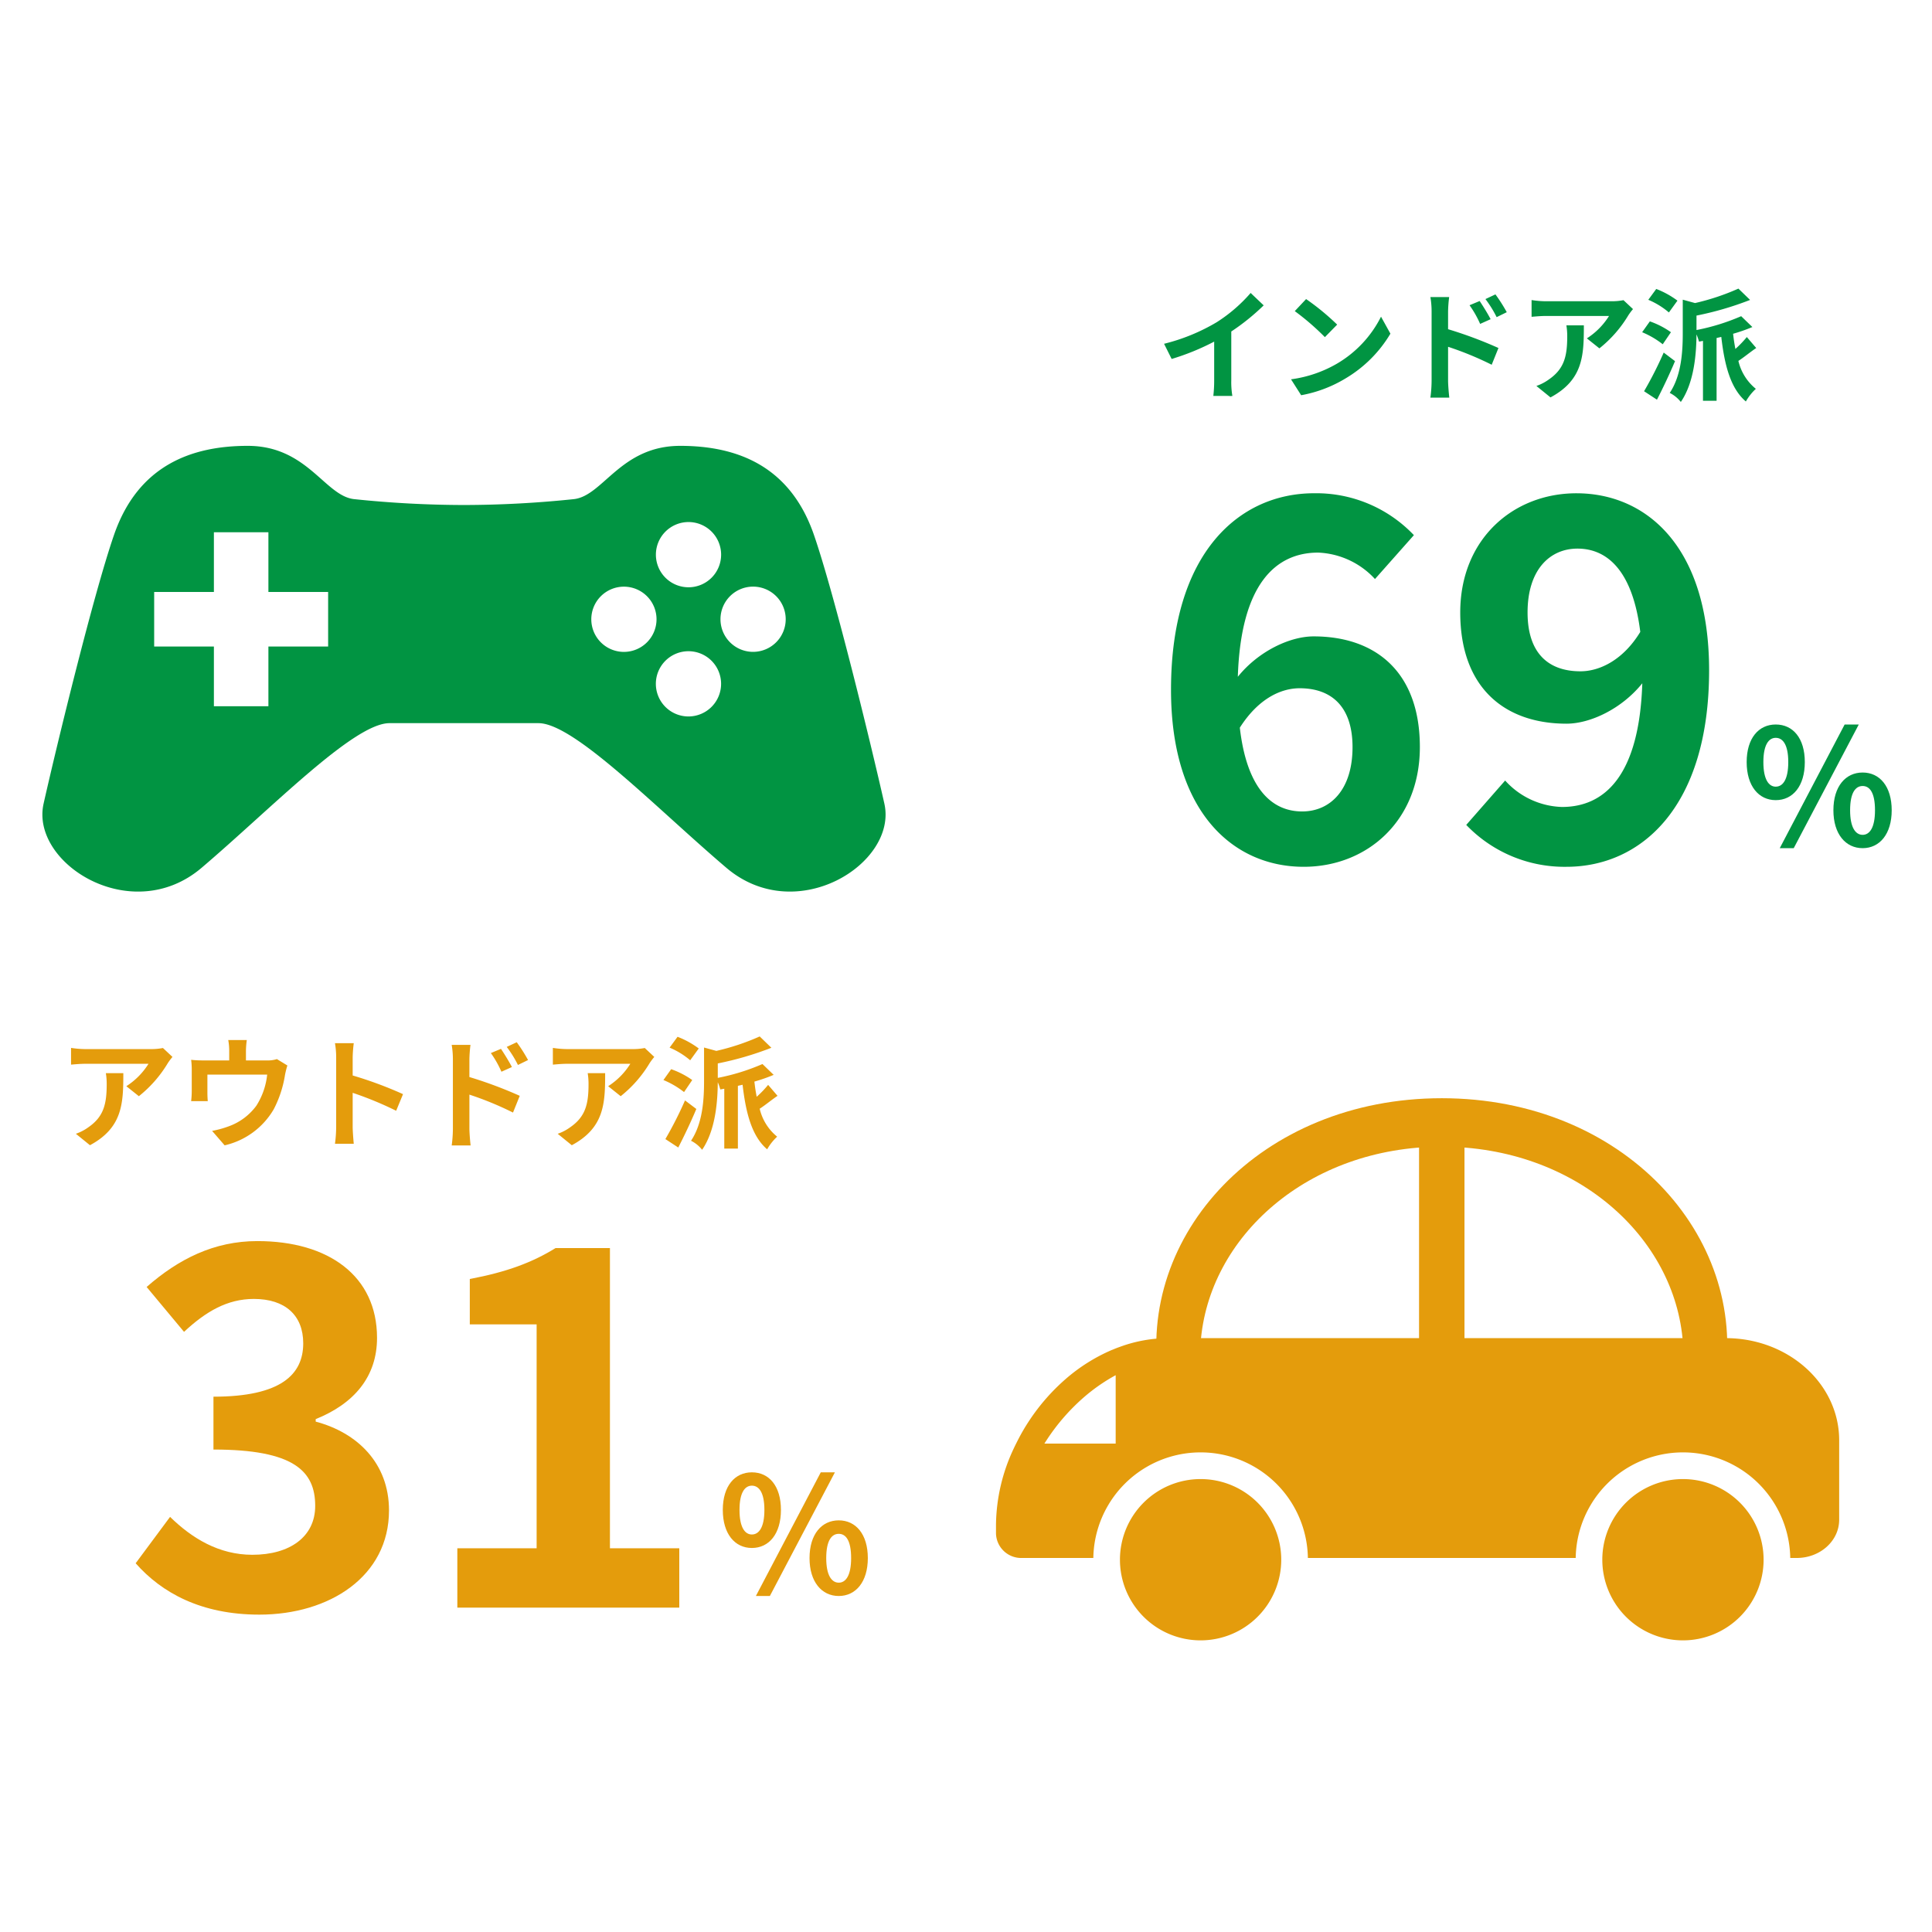 <svg xmlns="http://www.w3.org/2000/svg" width="430" height="430"><defs><clipPath id="a"><path data-name="長方形 3076" transform="translate(-4450 18514)" fill="#fff" opacity=".358" d="M0 0h430v430H0z"/></clipPath><clipPath id="b"><path data-name="長方形 2577" fill="none" d="M0 0h187.667v120.665H0z"/></clipPath><clipPath id="c"><path data-name="長方形 2610" fill="none" d="M0 0h187.667v99.206H0z"/></clipPath></defs><g data-name="マスクグループ 241" transform="translate(4450 -18514)" clip-path="url(#a)"><g data-name="グループ 1874"><g data-name="グループ 1856"><g data-name="グループ 1190" clip-path="url(#b)" fill="#e49c0c" transform="translate(-4228.325 18758.427)"><path data-name="パス 233" d="M99.216 0c-40.36 0-68.147 30.511-62.911 62.911h125.822C167.365 30.511 139.577 0 99.216 0M45.537 54.546c1.667-23.722 23.973-43.76 53.679-43.76s52.014 20.038 53.68 43.76z"/><path data-name="長方形 2576" d="M94.16 7.559h10.111v46.984H94.16z"/><path data-name="パス 234" d="M134.946 102.715a17.949 17.949 0 1017.949-17.949 17.949 17.949 0 00-17.949 17.949"/><path data-name="パス 235" d="M63.487 102.715a17.949 17.949 0 11-17.951-17.949 17.949 17.949 0 0117.951 17.949"/><path data-name="パス 236" d="M162.4 53.397H38.418a31.35 31.35 0 00-10.833 1.939c-.547.19-1.082.4-1.617.63a3.309 3.309 0 00-.309.119 39.157 39.157 0 00-10.178 6.432 45.494 45.494 0 00-8.051 9.2 44.073 44.073 0 00-2.662 4.578c-.263.524-.525 1.035-.773 1.57A40.678 40.678 0 000 94.943v1.961a5.614 5.614 0 005.79 5.423h15.875a23.879 23.879 0 0147.752 0h59.607a23.879 23.879 0 0147.752 0h1.438c5.22 0 9.452-3.8 9.452-8.513V76.132c0-12.557-11.306-22.735-25.266-22.735M11.418 75.867a45.633 45.633 0 018.108-9.276 40.016 40.016 0 017.111-4.945v15.22H10.775q.312-.5.643-1"/></g></g><g data-name="グループ 1857"><g data-name="グループ 1222" transform="translate(-4440.567 18613.232)" clip-path="url(#c)"><path data-name="パス 322" d="M187.4 79.639c-2.986-13.273-11.145-46.756-15.695-59.876C166.33 4.263 154.356 0 141.967 0c-13.273 0-17.146 11.118-23.667 11.857a237.552 237.552 0 01-24.47 1.309 237.514 237.514 0 01-24.469-1.309C62.847 11.118 58.974 0 45.7 0 33.311 0 21.336 4.263 15.964 19.763 11.414 32.883 3.256 66.366.269 79.639s19.578 27.542 35.173 14.268S69.289 61.72 77.254 61.72h33.16c7.964 0 26.215 18.914 41.812 32.187s38.159-1 35.173-14.268M63.6 44.659H50.305V57.95H38.173V44.659H24.88V32.523h13.293V19.23h12.132v13.293H63.6zm80.207-27.7a7.259 7.259 0 11-7.26 7.259 7.266 7.266 0 017.26-7.259m-14.377 28.9a7.259 7.259 0 117.259-7.26 7.267 7.267 0 01-7.259 7.26m14.37 14.369a7.26 7.26 0 117.259-7.26 7.27 7.27 0 01-7.259 7.26m14.38-14.378a7.259 7.259 0 117.26-7.26 7.267 7.267 0 01-7.26 7.26" fill="#019442"/></g></g><path data-name="パス 726" d="M-4190.917 18590.515l1.689 3.378a53.72 53.72 0 009.464-3.861v8.579a30.024 30.024 0 01-.188 3.512h4.236a18.431 18.431 0 01-.241-3.512v-10.831a49.175 49.175 0 007.211-5.816l-2.9-2.761a34.37 34.37 0 01-7.56 6.515 43.11 43.11 0 01-11.711 4.797zm31.612-9.951l-2.52 2.681a55.743 55.743 0 016.7 5.791l2.735-2.788a54.146 54.146 0 00-6.915-5.684zm-3.355 17.86l2.255 3.54a29.034 29.034 0 009.946-3.78 28.508 28.508 0 009.92-9.92l-2.091-3.78a25.244 25.244 0 01-9.762 10.428 27.632 27.632 0 01-10.268 3.512zm41.984-17.427l-2.252.938a22.968 22.968 0 012.359 4.155l2.332-1.046c-.616-1.205-1.688-2.921-2.439-4.047zm3.512-1.475l-2.225 1.042a25.1 25.1 0 012.493 4.021l2.252-1.1a35.5 35.5 0 00-2.52-3.962zm-14.209 19.25a29.031 29.031 0 01-.268 3.727h4.209c-.134-1.1-.273-2.976-.273-3.727v-7.587a71.821 71.821 0 019.71 3.995l1.5-3.727a93.269 93.269 0 00-11.21-4.182v-3.914a29.156 29.156 0 01.241-3.244h-4.177a18.918 18.918 0 01.268 3.244zm44.825-15.978l-2.118-1.984a13.826 13.826 0 01-2.735.241h-14.449a21.254 21.254 0 01-3.271-.268v3.727c1.26-.107 2.145-.188 3.271-.188h13.968a15.943 15.943 0 01-4.933 4.987l2.788 2.225a27.305 27.305 0 006.434-7.346 13.5 13.5 0 011.045-1.394zm-10.938 3.619h-3.887a14.862 14.862 0 01.188 2.413c0 4.4-.643 7.239-4.048 9.6a10.593 10.593 0 01-2.815 1.475l3.137 2.547c7.291-3.917 7.425-9.384 7.425-16.035zm20.831-5.5a19.651 19.651 0 00-4.718-2.6l-1.769 2.413a17.379 17.379 0 014.584 2.815zm-1.45 7.028a18.749 18.749 0 00-4.692-2.413l-1.716 2.413a19.5 19.5 0 014.584 2.681zm-1.609 4.531a84.379 84.379 0 01-4.37 8.606l2.869 1.877c1.34-2.6 2.815-5.71 4.021-8.579zm18.5-3.458a23.211 23.211 0 01-2.545 2.65 40.99 40.99 0 01-.509-3.378 38.048 38.048 0 004.29-1.5l-2.493-2.413a47.589 47.589 0 01-9.946 3.083v-3.217a70.773 70.773 0 0011.93-3.485l-2.6-2.52a51.983 51.983 0 01-9.651 3.217l-2.735-.751v7.426c0 3.914-.241 9.357-2.9 13.324a7.275 7.275 0 012.468 2.014c3-4.37 3.458-10.8 3.485-15.04a11.722 11.722 0 01.563 1.609l.885-.161v13.324h3.029v-13.968l1.046-.241c.724 6.3 2.064 11.474 5.469 14.37a11.6 11.6 0 012.223-2.815 11.294 11.294 0 01-3.887-6.22c1.18-.751 2.547-1.9 3.968-2.869z" fill="#019442"/><path data-name="パス 724" d="M-4411.613 18749.237l-2.118-1.984a13.826 13.826 0 01-2.735.241h-14.45a21.254 21.254 0 01-3.271-.268v3.727c1.26-.107 2.145-.188 3.271-.188h13.968a15.943 15.943 0 01-4.933 4.987l2.788 2.225a27.305 27.305 0 006.434-7.346 13.5 13.5 0 011.046-1.394zm-10.939 3.619h-3.887a14.862 14.862 0 01.188 2.413c0 4.4-.643 7.239-4.048 9.6a10.593 10.593 0 01-2.816 1.472l3.137 2.547c7.292-3.914 7.426-9.381 7.426-16.032zm27.48-7.373h-4.127a13.246 13.246 0 01.214 2.466v2.064h-5.738a22.241 22.241 0 01-2.735-.134 17.118 17.118 0 01.134 2.306v4.638a20.334 20.334 0 01-.134 2.252h3.7a22.958 22.958 0 01-.08-1.984v-3.914h13.3a15.917 15.917 0 01-2.386 6.89 13.124 13.124 0 01-6.089 4.585 21.834 21.834 0 01-3.78 1.046l2.788 3.217a17.037 17.037 0 0010.938-8.043 24.968 24.968 0 002.493-7.587 17.9 17.9 0 01.536-2.145l-2.332-1.421a6.523 6.523 0 01-2.225.295h-4.665v-2.064a19.486 19.486 0 01.188-2.467zm19.893 19.33a29.446 29.446 0 01-.268 3.753h4.182c-.107-1.1-.241-2.976-.241-3.753v-7.587a77.437 77.437 0 019.678 3.995l1.528-3.7a87.562 87.562 0 00-11.206-4.155v-3.969a29.148 29.148 0 01.241-3.217h-4.182a18.61 18.61 0 01.268 3.217zm36.68-17.373l-2.252.938a22.968 22.968 0 012.352 4.156l2.332-1.046c-.614-1.206-1.686-2.922-2.432-4.048zm3.512-1.475l-2.23 1.042a25.1 25.1 0 012.493 4.021l2.252-1.1a35.505 35.505 0 00-2.52-3.962zm-14.212 19.25a29.03 29.03 0 01-.268 3.727h4.209c-.134-1.1-.268-2.976-.268-3.727v-7.587a71.821 71.821 0 019.705 3.995l1.5-3.727a93.269 93.269 0 00-11.206-4.182v-3.914a29.156 29.156 0 01.241-3.244h-4.183a18.918 18.918 0 01.268 3.244zm44.824-15.978l-2.118-1.984a13.826 13.826 0 01-2.735.241h-14.45a21.254 21.254 0 01-3.271-.268v3.727c1.26-.107 2.145-.188 3.271-.188h13.968a15.943 15.943 0 01-4.933 4.987l2.788 2.225a27.3 27.3 0 006.434-7.346 13.5 13.5 0 011.046-1.394zm-10.938 3.619h-3.886a14.863 14.863 0 01.188 2.413c0 4.4-.643 7.239-4.048 9.6a10.593 10.593 0 01-2.815 1.475l3.137 2.547c7.289-3.917 7.423-9.384 7.423-16.035zm20.831-5.5a19.651 19.651 0 00-4.718-2.6l-1.769 2.413a17.379 17.379 0 014.584 2.815zm-1.448 7.024a18.748 18.748 0 00-4.692-2.413l-1.716 2.413a19.5 19.5 0 014.584 2.681zm-1.609 4.535a84.38 84.38 0 01-4.37 8.606l2.869 1.877c1.34-2.6 2.815-5.71 4.021-8.579zm18.5-3.458a23.211 23.211 0 01-2.548 2.65 40.99 40.99 0 01-.509-3.378 38.048 38.048 0 004.29-1.5l-2.493-2.411a47.589 47.589 0 01-9.946 3.083v-3.217a70.772 70.772 0 0011.93-3.485l-2.6-2.52a51.984 51.984 0 01-9.651 3.217l-2.735-.751v7.426c0 3.914-.241 9.357-2.9 13.324a7.275 7.275 0 012.469 2.012c3-4.37 3.458-10.8 3.485-15.04a11.724 11.724 0 01.563 1.609l.885-.161v13.324h3.029v-13.968l1.046-.241c.724 6.3 2.064 11.474 5.469 14.37a11.6 11.6 0 012.225-2.815 11.294 11.294 0 01-3.887-6.22c1.18-.751 2.547-1.9 3.968-2.869z" fill="#e49c0c"/><path data-name="パス 725" d="M-4054.778 18692.086c3.825 0 6.47-3.146 6.47-8.472s-2.645-8.365-6.47-8.365c-3.789 0-6.47 3.038-6.47 8.365s2.681 8.472 6.47 8.472zm0-3c-1.537 0-2.752-1.573-2.752-5.469s1.215-5.4 2.752-5.4c1.573 0 2.788 1.5 2.788 5.4s-1.215 5.467-2.788 5.467zm19.339 13.688c3.789 0 6.47-3.146 6.47-8.436 0-5.326-2.681-8.4-6.47-8.4s-6.506 3.074-6.506 8.4c0 5.292 2.717 8.436 6.506 8.436zm0-2.967c-1.573 0-2.788-1.609-2.788-5.469 0-3.932 1.215-5.4 2.788-5.4s2.752 1.466 2.752 5.4c0 3.861-1.18 5.47-2.752 5.47zm-18.445 2.967h3.11l14.477-27.524h-3.146z" fill="#019442"/><path data-name="パス 723" d="M-4282.659 18858.529c3.825 0 6.47-3.146 6.47-8.472s-2.645-8.365-6.47-8.365c-3.789 0-6.47 3.038-6.47 8.365s2.681 8.472 6.47 8.472zm0-3c-1.537 0-2.752-1.573-2.752-5.469s1.215-5.4 2.752-5.4c1.573 0 2.788 1.5 2.788 5.4s-1.215 5.467-2.788 5.467zm19.339 13.688c3.789 0 6.47-3.146 6.47-8.436 0-5.326-2.681-8.4-6.47-8.4s-6.506 3.074-6.506 8.4c0 5.292 2.717 8.436 6.506 8.436zm0-2.967c-1.573 0-2.788-1.609-2.788-5.469 0-3.932 1.215-5.4 2.788-5.4s2.752 1.466 2.752 5.4c0 3.861-1.18 5.47-2.752 5.47zm-18.445 2.967h3.11l14.477-27.524h-3.146z" fill="#e49c0c"/><path data-name="パス 755" d="M-4160.736 18667.183c7.1 0 11.766 4.107 11.766 13.1 0 9.546-4.995 14.319-11.211 14.319-6.771 0-12.321-5.106-13.875-18.648 4.107-6.44 9.102-8.771 13.32-8.771zm.888 39.738c14.1 0 25.863-10.212 25.863-26.64 0-16.761-9.879-24.642-23.643-24.642-5.328 0-12.321 3.33-16.872 8.991.666-20.646 8.436-27.639 17.871-27.639a18.166 18.166 0 0112.654 5.883l8.662-9.768a29.972 29.972 0 00-22.2-9.324c-16.65 0-31.857 13.209-31.857 43.734-.004 27.417 13.982 39.405 29.522 39.405zm49.835-56.61c0-9.546 4.995-14.208 11.1-14.208 6.771 0 12.321 5.106 13.986 18.537-3.774 6.216-8.991 8.769-13.32 8.769-7.211 0-11.766-4.107-11.766-13.098zm8.658 56.61c16.539 0 31.746-13.209 31.746-43.734 0-27.528-13.986-39.4-29.526-39.4-14.1 0-25.863 10.212-25.863 26.529.004 16.756 9.885 24.751 23.647 24.751 5.328 0 12.321-3.33 16.872-8.991-.666 20.646-8.436 27.528-17.871 27.528a17.725 17.725 0 01-12.654-5.883l-8.658 9.876a30.27 30.27 0 0022.311 9.324z" fill="#019442"/><path data-name="パス 756" d="M-4392.28 18873.364c15.651 0 28.86-8.547 28.86-23.2 0-10.545-7.1-17.316-16.317-19.758v-.555c8.543-3.441 13.653-9.434 13.653-18.092 0-13.764-10.767-21.534-26.64-21.534-9.657 0-17.538 4-24.642 10.212l8.325 9.99c4.884-4.551 9.657-7.326 15.54-7.326 6.993 0 10.989 3.663 10.989 9.879 0 6.882-4.884 11.877-19.98 11.877v11.766c17.871 0 22.644 4.773 22.644 12.543 0 6.882-5.661 10.878-13.986 10.878-7.437 0-13.431-3.663-18.315-8.436l-7.659 10.323c5.772 6.549 14.541 11.433 27.528 11.433zm44.067-1.554h49.4v-13.209h-15.434v-66.822h-12.1c-5.216 3.219-10.877 5.331-19.091 6.882v10.1h14.874v49.839h-17.649z" fill="#e49c0c"/></g></g></svg>
